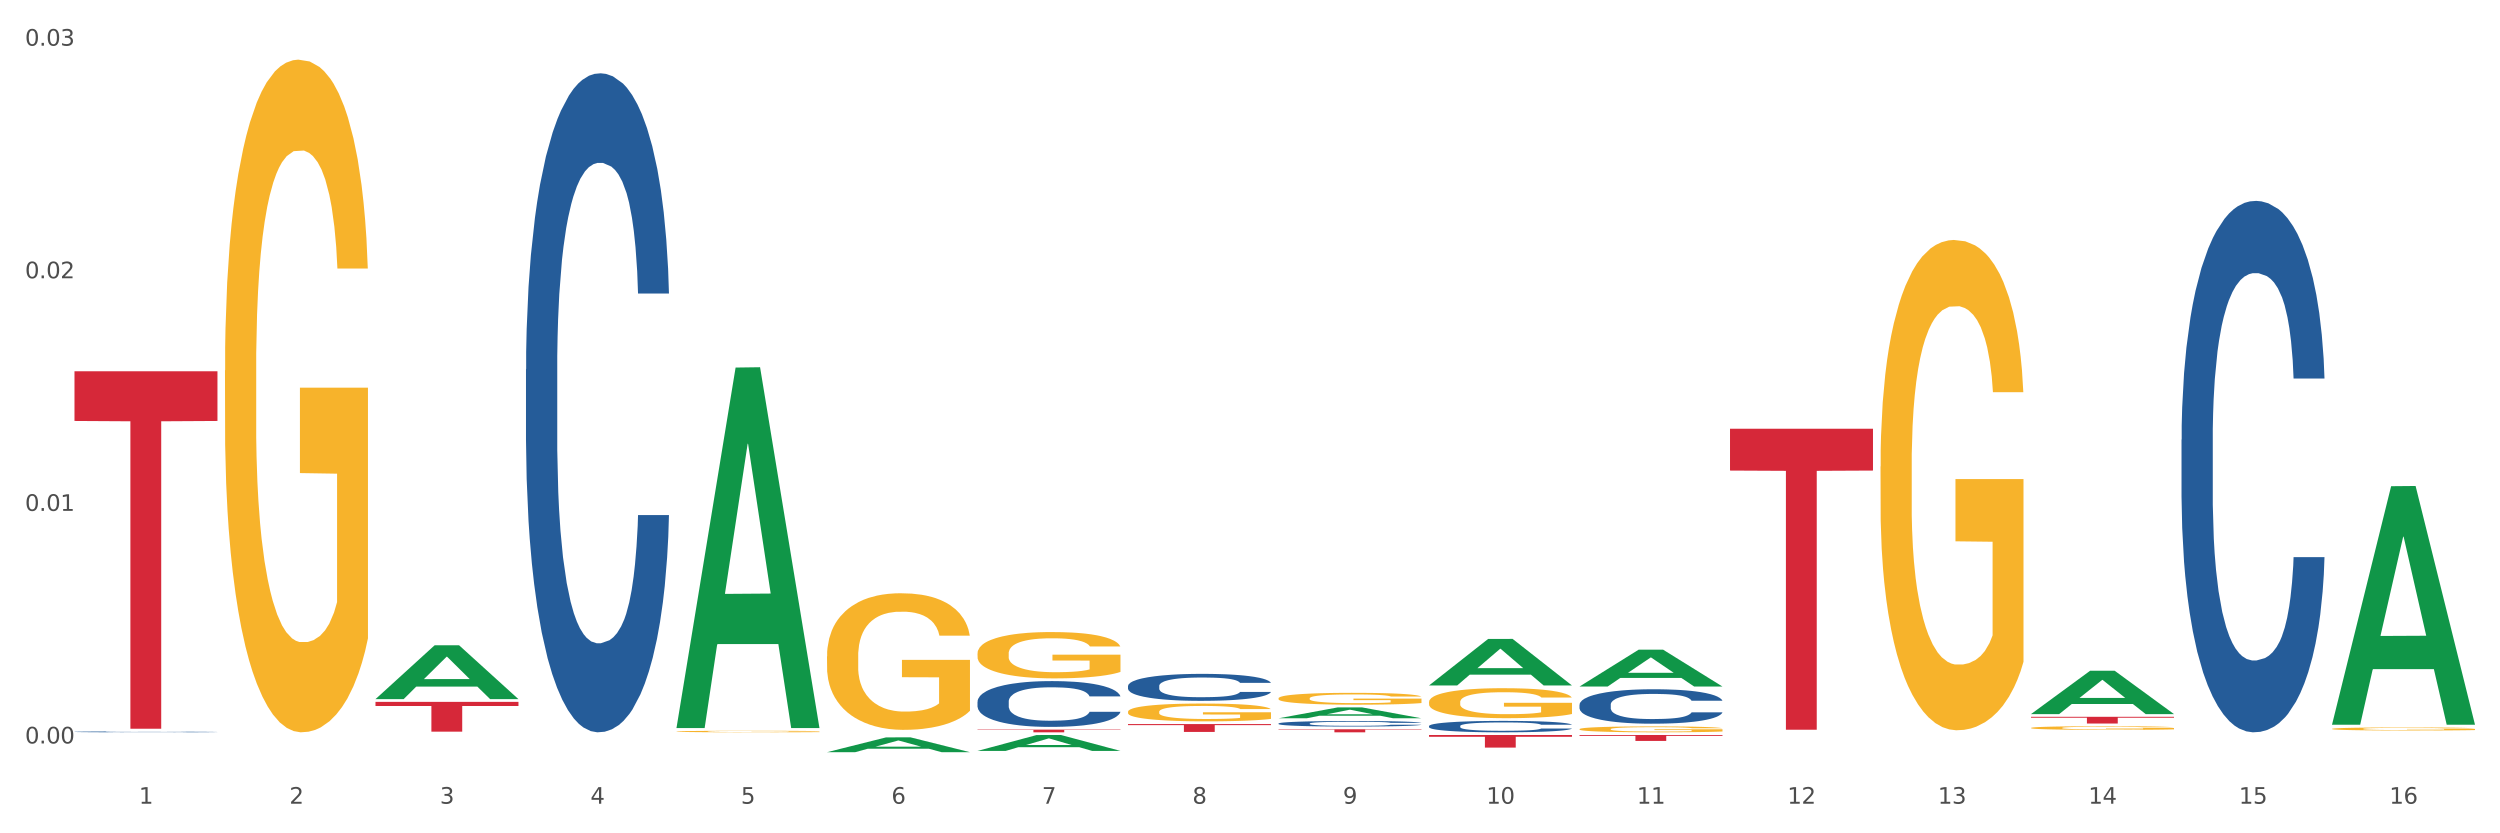 <?xml version="1.0" encoding="utf-8" standalone="no"?>
<!DOCTYPE svg PUBLIC "-//W3C//DTD SVG 1.1//EN"
  "http://www.w3.org/Graphics/SVG/1.1/DTD/svg11.dtd">
<svg xmlns:xlink="http://www.w3.org/1999/xlink" width="1080pt" height="360pt" viewBox="0 0 1080 360" xmlns="http://www.w3.org/2000/svg" version="1.1">
 <rect x="0" y="0" width="1080" height="360" fill="#333333" stroke="none"/>
 <defs>
  <style type="text/css">*{stroke-linejoin: round; stroke-linecap: butt}</style>
 </defs>
 <g id="figure_1">
  <g id="patch_1">
   <path d="M 0 360 
L 1080 360 
L 1080 0 
L 0 0 
z
" style="fill: #ffffff; stroke: #ffffff; stroke-linejoin: miter"/>
  </g>
  <g id="axes_1">
   <g id="matplotlib.axis_1">
    <g id="xtick_1">
     <g id="text_1">
      <!-- 1 -->
      <g style="fill: #4d4d4d" transform="translate(60.004 347.204) scale(0.096 -0.096)">
       <defs>
        <path id="DejaVuSans-31" d="M 794 531 
L 1825 531 
L 1825 4091 
L 703 3866 
L 703 4441 
L 1819 4666 
L 2450 4666 
L 2450 531 
L 3481 531 
L 3481 0 
L 794 0 
L 794 531 
z
" transform="scale(0.016)"/>
       </defs>
       <use xlink:href="#DejaVuSans-31"/>
      </g>
     </g>
    </g>
    <g id="xtick_2">
     <g id="text_2">
      <!-- 2 -->
      <g style="fill: #4d4d4d" transform="translate(125.021 347.204) scale(0.096 -0.096)">
       <defs>
        <path id="DejaVuSans-32" d="M 1228 531 
L 3431 531 
L 3431 0 
L 469 0 
L 469 531 
Q 828 903 1448 1529 
Q 2069 2156 2228 2338 
Q 2531 2678 2651 2914 
Q 2772 3150 2772 3378 
Q 2772 3750 2511 3984 
Q 2250 4219 1831 4219 
Q 1534 4219 1204 4116 
Q 875 4013 500 3803 
L 500 4441 
Q 881 4594 1212 4672 
Q 1544 4750 1819 4750 
Q 2544 4750 2975 4387 
Q 3406 4025 3406 3419 
Q 3406 3131 3298 2873 
Q 3191 2616 2906 2266 
Q 2828 2175 2409 1742 
Q 1991 1309 1228 531 
z
" transform="scale(0.016)"/>
       </defs>
       <use xlink:href="#DejaVuSans-32"/>
      </g>
     </g>
    </g>
    <g id="xtick_3">
     <g id="text_3">
      <!-- 3 -->
      <g style="fill: #4d4d4d" transform="translate(190.039 347.204) scale(0.096 -0.096)">
       <defs>
        <path id="DejaVuSans-33" d="M 2597 2516 
Q 3050 2419 3304 2112 
Q 3559 1806 3559 1356 
Q 3559 666 3084 287 
Q 2609 -91 1734 -91 
Q 1441 -91 1130 -33 
Q 819 25 488 141 
L 488 750 
Q 750 597 1062 519 
Q 1375 441 1716 441 
Q 2309 441 2620 675 
Q 2931 909 2931 1356 
Q 2931 1769 2642 2001 
Q 2353 2234 1838 2234 
L 1294 2234 
L 1294 2753 
L 1863 2753 
Q 2328 2753 2575 2939 
Q 2822 3125 2822 3475 
Q 2822 3834 2567 4026 
Q 2313 4219 1838 4219 
Q 1578 4219 1281 4162 
Q 984 4106 628 3988 
L 628 4550 
Q 988 4650 1302 4700 
Q 1616 4750 1894 4750 
Q 2613 4750 3031 4423 
Q 3450 4097 3450 3541 
Q 3450 3153 3228 2886 
Q 3006 2619 2597 2516 
z
" transform="scale(0.016)"/>
       </defs>
       <use xlink:href="#DejaVuSans-33"/>
      </g>
     </g>
    </g>
    <g id="xtick_4">
     <g id="text_4">
      <!-- 4 -->
      <g style="fill: #4d4d4d" transform="translate(255.056 347.204) scale(0.096 -0.096)">
       <defs>
        <path id="DejaVuSans-34" d="M 2419 4116 
L 825 1625 
L 2419 1625 
L 2419 4116 
z
M 2253 4666 
L 3047 4666 
L 3047 1625 
L 3713 1625 
L 3713 1100 
L 3047 1100 
L 3047 0 
L 2419 0 
L 2419 1100 
L 313 1100 
L 313 1709 
L 2253 4666 
z
" transform="scale(0.016)"/>
       </defs>
       <use xlink:href="#DejaVuSans-34"/>
      </g>
     </g>
    </g>
    <g id="xtick_5">
     <g id="text_5">
      <!-- 5 -->
      <g style="fill: #4d4d4d" transform="translate(320.073 347.204) scale(0.096 -0.096)">
       <defs>
        <path id="DejaVuSans-35" d="M 691 4666 
L 3169 4666 
L 3169 4134 
L 1269 4134 
L 1269 2991 
Q 1406 3038 1543 3061 
Q 1681 3084 1819 3084 
Q 2600 3084 3056 2656 
Q 3513 2228 3513 1497 
Q 3513 744 3044 326 
Q 2575 -91 1722 -91 
Q 1428 -91 1123 -41 
Q 819 9 494 109 
L 494 744 
Q 775 591 1075 516 
Q 1375 441 1709 441 
Q 2250 441 2565 725 
Q 2881 1009 2881 1497 
Q 2881 1984 2565 2268 
Q 2250 2553 1709 2553 
Q 1456 2553 1204 2497 
Q 953 2441 691 2322 
L 691 4666 
z
" transform="scale(0.016)"/>
       </defs>
       <use xlink:href="#DejaVuSans-35"/>
      </g>
     </g>
    </g>
    <g id="xtick_6">
     <g id="text_6">
      <!-- 6 -->
      <g style="fill: #4d4d4d" transform="translate(385.09 347.204) scale(0.096 -0.096)">
       <defs>
        <path id="DejaVuSans-36" d="M 2113 2584 
Q 1688 2584 1439 2293 
Q 1191 2003 1191 1497 
Q 1191 994 1439 701 
Q 1688 409 2113 409 
Q 2538 409 2786 701 
Q 3034 994 3034 1497 
Q 3034 2003 2786 2293 
Q 2538 2584 2113 2584 
z
M 3366 4563 
L 3366 3988 
Q 3128 4100 2886 4159 
Q 2644 4219 2406 4219 
Q 1781 4219 1451 3797 
Q 1122 3375 1075 2522 
Q 1259 2794 1537 2939 
Q 1816 3084 2150 3084 
Q 2853 3084 3261 2657 
Q 3669 2231 3669 1497 
Q 3669 778 3244 343 
Q 2819 -91 2113 -91 
Q 1303 -91 875 529 
Q 447 1150 447 2328 
Q 447 3434 972 4092 
Q 1497 4750 2381 4750 
Q 2619 4750 2861 4703 
Q 3103 4656 3366 4563 
z
" transform="scale(0.016)"/>
       </defs>
       <use xlink:href="#DejaVuSans-36"/>
      </g>
     </g>
    </g>
    <g id="xtick_7">
     <g id="text_7">
      <!-- 7 -->
      <g style="fill: #4d4d4d" transform="translate(450.108 347.204) scale(0.096 -0.096)">
       <defs>
        <path id="DejaVuSans-37" d="M 525 4666 
L 3525 4666 
L 3525 4397 
L 1831 0 
L 1172 0 
L 2766 4134 
L 525 4134 
L 525 4666 
z
" transform="scale(0.016)"/>
       </defs>
       <use xlink:href="#DejaVuSans-37"/>
      </g>
     </g>
    </g>
    <g id="xtick_8">
     <g id="text_8">
      <!-- 8 -->
      <g style="fill: #4d4d4d" transform="translate(515.125 347.204) scale(0.096 -0.096)">
       <defs>
        <path id="DejaVuSans-38" d="M 2034 2216 
Q 1584 2216 1326 1975 
Q 1069 1734 1069 1313 
Q 1069 891 1326 650 
Q 1584 409 2034 409 
Q 2484 409 2743 651 
Q 3003 894 3003 1313 
Q 3003 1734 2745 1975 
Q 2488 2216 2034 2216 
z
M 1403 2484 
Q 997 2584 770 2862 
Q 544 3141 544 3541 
Q 544 4100 942 4425 
Q 1341 4750 2034 4750 
Q 2731 4750 3128 4425 
Q 3525 4100 3525 3541 
Q 3525 3141 3298 2862 
Q 3072 2584 2669 2484 
Q 3125 2378 3379 2068 
Q 3634 1759 3634 1313 
Q 3634 634 3220 271 
Q 2806 -91 2034 -91 
Q 1263 -91 848 271 
Q 434 634 434 1313 
Q 434 1759 690 2068 
Q 947 2378 1403 2484 
z
M 1172 3481 
Q 1172 3119 1398 2916 
Q 1625 2713 2034 2713 
Q 2441 2713 2670 2916 
Q 2900 3119 2900 3481 
Q 2900 3844 2670 4047 
Q 2441 4250 2034 4250 
Q 1625 4250 1398 4047 
Q 1172 3844 1172 3481 
z
" transform="scale(0.016)"/>
       </defs>
       <use xlink:href="#DejaVuSans-38"/>
      </g>
     </g>
    </g>
    <g id="xtick_9">
     <g id="text_9">
      <!-- 9 -->
      <g style="fill: #4d4d4d" transform="translate(580.142 347.204) scale(0.096 -0.096)">
       <defs>
        <path id="DejaVuSans-39" d="M 703 97 
L 703 672 
Q 941 559 1184 500 
Q 1428 441 1663 441 
Q 2288 441 2617 861 
Q 2947 1281 2994 2138 
Q 2813 1869 2534 1725 
Q 2256 1581 1919 1581 
Q 1219 1581 811 2004 
Q 403 2428 403 3163 
Q 403 3881 828 4315 
Q 1253 4750 1959 4750 
Q 2769 4750 3195 4129 
Q 3622 3509 3622 2328 
Q 3622 1225 3098 567 
Q 2575 -91 1691 -91 
Q 1453 -91 1209 -44 
Q 966 3 703 97 
z
M 1959 2075 
Q 2384 2075 2632 2365 
Q 2881 2656 2881 3163 
Q 2881 3666 2632 3958 
Q 2384 4250 1959 4250 
Q 1534 4250 1286 3958 
Q 1038 3666 1038 3163 
Q 1038 2656 1286 2365 
Q 1534 2075 1959 2075 
z
" transform="scale(0.016)"/>
       </defs>
       <use xlink:href="#DejaVuSans-39"/>
      </g>
     </g>
    </g>
    <g id="xtick_10">
     <g id="text_10">
      <!-- 10 -->
      <g style="fill: #4d4d4d" transform="translate(642.105 347.204) scale(0.096 -0.096)">
       <defs>
        <path id="DejaVuSans-30" d="M 2034 4250 
Q 1547 4250 1301 3770 
Q 1056 3291 1056 2328 
Q 1056 1369 1301 889 
Q 1547 409 2034 409 
Q 2525 409 2770 889 
Q 3016 1369 3016 2328 
Q 3016 3291 2770 3770 
Q 2525 4250 2034 4250 
z
M 2034 4750 
Q 2819 4750 3233 4129 
Q 3647 3509 3647 2328 
Q 3647 1150 3233 529 
Q 2819 -91 2034 -91 
Q 1250 -91 836 529 
Q 422 1150 422 2328 
Q 422 3509 836 4129 
Q 1250 4750 2034 4750 
z
" transform="scale(0.016)"/>
       </defs>
       <use xlink:href="#DejaVuSans-31"/>
       <use xlink:href="#DejaVuSans-30" transform="translate(63.623 0)"/>
      </g>
     </g>
    </g>
    <g id="xtick_11">
     <g id="text_11">
      <!-- 11 -->
      <g style="fill: #4d4d4d" transform="translate(707.123 347.204) scale(0.096 -0.096)">
       <use xlink:href="#DejaVuSans-31"/>
       <use xlink:href="#DejaVuSans-31" transform="translate(63.623 0)"/>
      </g>
     </g>
    </g>
    <g id="xtick_12">
     <g id="text_12">
      <!-- 12 -->
      <g style="fill: #4d4d4d" transform="translate(772.14 347.204) scale(0.096 -0.096)">
       <use xlink:href="#DejaVuSans-31"/>
       <use xlink:href="#DejaVuSans-32" transform="translate(63.623 0)"/>
      </g>
     </g>
    </g>
    <g id="xtick_13">
     <g id="text_13">
      <!-- 13 -->
      <g style="fill: #4d4d4d" transform="translate(837.157 347.204) scale(0.096 -0.096)">
       <use xlink:href="#DejaVuSans-31"/>
       <use xlink:href="#DejaVuSans-33" transform="translate(63.623 0)"/>
      </g>
     </g>
    </g>
    <g id="xtick_14">
     <g id="text_14">
      <!-- 14 -->
      <g style="fill: #4d4d4d" transform="translate(902.174 347.204) scale(0.096 -0.096)">
       <use xlink:href="#DejaVuSans-31"/>
       <use xlink:href="#DejaVuSans-34" transform="translate(63.623 0)"/>
      </g>
     </g>
    </g>
    <g id="xtick_15">
     <g id="text_15">
      <!-- 15 -->
      <g style="fill: #4d4d4d" transform="translate(967.192 347.204) scale(0.096 -0.096)">
       <use xlink:href="#DejaVuSans-31"/>
       <use xlink:href="#DejaVuSans-35" transform="translate(63.623 0)"/>
      </g>
     </g>
    </g>
    <g id="xtick_16">
     <g id="text_16">
      <!-- 16 -->
      <g style="fill: #4d4d4d" transform="translate(1032.209 347.204) scale(0.096 -0.096)">
       <use xlink:href="#DejaVuSans-31"/>
       <use xlink:href="#DejaVuSans-36" transform="translate(63.623 0)"/>
      </g>
     </g>
    </g>
    <g id="xtick_17"/>
    <g id="xtick_18"/>
    <g id="xtick_19"/>
    <g id="xtick_20"/>
    <g id="xtick_21"/>
    <g id="xtick_22"/>
    <g id="xtick_23"/>
    <g id="xtick_24"/>
    <g id="xtick_25"/>
    <g id="xtick_26"/>
    <g id="xtick_27"/>
    <g id="xtick_28"/>
    <g id="xtick_29"/>
    <g id="xtick_30"/>
    <g id="xtick_31"/>
   </g>
   <g id="matplotlib.axis_2">
    <g id="ytick_1">
     <g id="text_17">
      <!-- 0.00 -->
      <g style="fill: #4d4d4d" transform="translate(10.8 321.177) scale(0.096 -0.096)">
       <defs>
        <path id="DejaVuSans-2e" d="M 684 794 
L 1344 794 
L 1344 0 
L 684 0 
L 684 794 
z
" transform="scale(0.016)"/>
       </defs>
       <use xlink:href="#DejaVuSans-30"/>
       <use xlink:href="#DejaVuSans-2e" transform="translate(63.623 0)"/>
       <use xlink:href="#DejaVuSans-30" transform="translate(95.41 0)"/>
       <use xlink:href="#DejaVuSans-30" transform="translate(159.033 0)"/>
      </g>
     </g>
    </g>
    <g id="ytick_2">
     <g id="text_18">
      <!-- 0.01 -->
      <g style="fill: #4d4d4d" transform="translate(10.8 220.697) scale(0.096 -0.096)">
       <use xlink:href="#DejaVuSans-30"/>
       <use xlink:href="#DejaVuSans-2e" transform="translate(63.623 0)"/>
       <use xlink:href="#DejaVuSans-30" transform="translate(95.41 0)"/>
       <use xlink:href="#DejaVuSans-31" transform="translate(159.033 0)"/>
      </g>
     </g>
    </g>
    <g id="ytick_3">
     <g id="text_19">
      <!-- 0.02 -->
      <g style="fill: #4d4d4d" transform="translate(10.8 120.217) scale(0.096 -0.096)">
       <use xlink:href="#DejaVuSans-30"/>
       <use xlink:href="#DejaVuSans-2e" transform="translate(63.623 0)"/>
       <use xlink:href="#DejaVuSans-30" transform="translate(95.41 0)"/>
       <use xlink:href="#DejaVuSans-32" transform="translate(159.033 0)"/>
      </g>
     </g>
    </g>
    <g id="ytick_4">
     <g id="text_20">
      <!-- 0.03 -->
      <g style="fill: #4d4d4d" transform="translate(10.8 19.737) scale(0.096 -0.096)">
       <use xlink:href="#DejaVuSans-30"/>
       <use xlink:href="#DejaVuSans-2e" transform="translate(63.623 0)"/>
       <use xlink:href="#DejaVuSans-30" transform="translate(95.41 0)"/>
       <use xlink:href="#DejaVuSans-33" transform="translate(159.033 0)"/>
      </g>
     </g>
    </g>
    <g id="ytick_5"/>
    <g id="ytick_6"/>
    <g id="ytick_7"/>
   </g>
   <g id="PolyCollection_1">
    <path d="M 162.209 301.99 
L 162.273 301.968 
L 187.744 278.77 
L 198.314 278.748 
L 223.976 302.034 
L 211.75 302.034 
L 206.21 296.611 
L 179.912 296.611 
L 179.721 296.699 
L 174.372 302.034 
L 162.209 302.034 
L 162.209 301.99 
L 183.223 293.375 
L 202.899 293.353 
L 193.156 283.711 
L 193.029 283.667 
L 192.902 283.733 
L 183.159 293.353 
L 183.223 293.375 
L 162.209 301.99 
z
" clip-path="url(#p20f54f3f1e)" style="fill: #109648"/>
    <path d="M 682.347 317.53 
L 744.114 317.53 
L 744.114 317.884 
L 719.817 317.886 
L 719.817 320.075 
L 706.498 320.075 
L 706.498 317.886 
L 682.347 317.884 
L 682.347 317.532 
L 682.347 317.53 
z
" clip-path="url(#p20f54f3f1e)" style="fill: #d62839"/>
    <path d="M 617.33 317.53 
L 679.097 317.53 
L 679.097 318.285 
L 654.8 318.29 
L 654.8 322.965 
L 641.481 322.965 
L 641.481 318.29 
L 617.33 318.285 
L 617.33 317.535 
L 617.33 317.53 
z
" clip-path="url(#p20f54f3f1e)" style="fill: #d62839"/>
    <path d="M 552.313 315.042 
L 614.079 315.042 
L 614.079 315.226 
L 589.783 315.227 
L 589.783 316.363 
L 576.463 316.363 
L 576.463 315.227 
L 552.313 315.226 
L 552.313 315.043 
L 552.313 315.042 
z
" clip-path="url(#p20f54f3f1e)" style="fill: #d62839"/>
    <path d="M 487.296 312.795 
L 549.062 312.795 
L 549.062 313.268 
L 524.765 313.271 
L 524.765 316.198 
L 511.446 316.198 
L 511.446 313.271 
L 487.296 313.268 
L 487.296 312.798 
L 487.296 312.795 
z
" clip-path="url(#p20f54f3f1e)" style="fill: #d62839"/>
    <path d="M 422.278 315.188 
L 484.045 315.188 
L 484.045 315.351 
L 459.748 315.352 
L 459.748 316.363 
L 446.429 316.363 
L 446.429 315.352 
L 422.278 315.351 
L 422.278 315.189 
L 422.278 315.188 
z
" clip-path="url(#p20f54f3f1e)" style="fill: #d62839"/>
    <path d="M 162.209 303.201 
L 223.976 303.201 
L 223.976 304.99 
L 199.679 305.002 
L 199.679 316.073 
L 186.36 316.073 
L 186.36 305.002 
L 162.209 304.99 
L 162.209 303.213 
L 162.209 303.201 
z
" clip-path="url(#p20f54f3f1e)" style="fill: #d62839"/>
    <path d="M 32.175 160.396 
L 93.941 160.396 
L 93.941 181.854 
L 69.645 181.999 
L 69.645 314.811 
L 56.325 314.811 
L 56.325 181.999 
L 32.175 181.854 
L 32.175 160.541 
L 32.175 160.396 
z
" clip-path="url(#p20f54f3f1e)" style="fill: #d62839"/>
    <path d="M 292.244 316.003 
L 292.317 316.002 
L 292.317 315.98 
L 292.463 315.961 
L 293.192 315.915 
L 294.286 315.878 
L 295.088 315.857 
L 295.89 315.841 
L 296.838 315.824 
L 298.005 315.807 
L 300.12 315.782 
L 301.432 315.769 
L 303.037 315.756 
L 305.954 315.736 
L 308.068 315.725 
L 310.256 315.716 
L 313.829 315.705 
L 316.163 315.7 
L 318.642 315.697 
L 321.632 315.694 
L 323.893 315.694 
L 328.852 315.695 
L 333.081 315.701 
L 335.123 315.705 
L 337.748 315.713 
L 339.134 315.717 
L 341.395 315.727 
L 343.728 315.74 
L 345.332 315.751 
L 347.739 315.772 
L 349.562 315.793 
L 351.239 315.818 
L 352.114 315.836 
L 352.771 315.853 
L 353.354 315.871 
L 353.937 315.901 
L 340.811 315.901 
L 340.301 315.88 
L 339.499 315.86 
L 338.332 315.84 
L 337.311 315.828 
L 335.561 315.813 
L 333.956 315.803 
L 332.279 315.796 
L 330.237 315.79 
L 328.633 315.787 
L 326.372 315.784 
L 321.924 315.785 
L 318.934 315.79 
L 316.892 315.796 
L 315.58 315.801 
L 314.413 315.807 
L 313.1 315.816 
L 311.569 315.829 
L 310.475 315.84 
L 309.381 315.855 
L 308.506 315.87 
L 307.704 315.887 
L 307.047 315.905 
L 306.537 315.924 
L 306.099 315.947 
L 305.735 315.986 
L 305.735 316.069 
L 305.881 316.088 
L 306.245 316.113 
L 306.683 316.132 
L 307.412 316.155 
L 308.068 316.17 
L 309.308 316.192 
L 310.694 316.211 
L 311.788 316.222 
L 312.881 316.232 
L 314.777 316.245 
L 316.892 316.256 
L 318.715 316.263 
L 321.195 316.269 
L 322.872 316.272 
L 324.33 316.273 
L 327.904 316.273 
L 330.456 316.271 
L 333.3 316.267 
L 335.488 316.261 
L 337.311 316.255 
L 339.353 316.244 
L 340.665 316.233 
L 340.665 316.106 
L 324.622 316.105 
L 324.622 316.02 
L 354.01 316.02 
L 354.01 316.269 
L 352.771 316.282 
L 351.385 316.294 
L 349.927 316.304 
L 347.739 316.317 
L 345.114 316.329 
L 342.78 316.338 
L 340.301 316.345 
L 337.384 316.352 
L 333.592 316.358 
L 331.258 316.36 
L 328.341 316.362 
L 324.914 316.363 
L 321.924 316.362 
L 319.007 316.359 
L 315.944 316.353 
L 312.954 316.345 
L 310.694 316.337 
L 308.433 316.327 
L 306.027 316.315 
L 304.131 316.302 
L 302.672 316.291 
L 301.068 316.277 
L 299.318 316.259 
L 298.005 316.242 
L 296.838 316.225 
L 295.598 316.203 
L 294.723 316.184 
L 293.848 316.161 
L 293.338 316.143 
L 292.754 316.115 
L 292.317 316.077 
L 292.244 316.003 
z
" clip-path="url(#p20f54f3f1e)" style="fill: #f7b32b"/>
    <path d="M 32.175 316.151 
L 32.248 316.15 
L 32.248 316.141 
L 32.467 316.127 
L 33.27 316.103 
L 34.292 316.084 
L 36.045 316.062 
L 36.994 316.053 
L 38.235 316.043 
L 40.79 316.026 
L 43.711 316.012 
L 45.755 316.005 
L 47.288 316 
L 50.72 315.991 
L 52.691 315.987 
L 54.735 315.984 
L 56.487 315.982 
L 59.408 315.979 
L 61.744 315.978 
L 64.445 315.978 
L 66.709 315.978 
L 69.702 315.98 
L 74.083 315.984 
L 75.762 315.986 
L 78.025 315.991 
L 80.362 315.996 
L 82.26 316.002 
L 84.45 316.01 
L 86.713 316.02 
L 88.904 316.034 
L 90.437 316.046 
L 91.678 316.059 
L 92.773 316.075 
L 93.576 316.092 
L 93.941 316.107 
L 80.581 316.107 
L 80.216 316.094 
L 79.485 316.079 
L 78.755 316.07 
L 77.952 316.062 
L 76.711 316.053 
L 75.616 316.048 
L 73.791 316.041 
L 72.111 316.037 
L 70.724 316.034 
L 69.045 316.032 
L 65.468 316.03 
L 62.912 316.03 
L 61.306 316.031 
L 59.335 316.033 
L 57.655 316.035 
L 55.684 316.039 
L 54.151 316.044 
L 52.618 316.05 
L 51.742 316.054 
L 50.427 316.062 
L 49.551 316.068 
L 48.383 316.079 
L 47.726 316.087 
L 46.558 316.107 
L 46.047 316.122 
L 45.828 316.132 
L 45.682 316.143 
L 45.682 316.198 
L 46.12 316.223 
L 46.485 316.233 
L 47.069 316.245 
L 48.164 316.261 
L 49.77 316.276 
L 51.45 316.287 
L 52.837 316.293 
L 54.151 316.298 
L 55.465 316.302 
L 57.071 316.306 
L 58.386 316.308 
L 60.357 316.31 
L 62.693 316.311 
L 64.518 316.311 
L 68.242 316.309 
L 69.921 316.307 
L 71.527 316.305 
L 73.28 316.301 
L 74.667 316.297 
L 75.47 316.294 
L 76.784 316.287 
L 77.806 316.28 
L 78.682 316.272 
L 79.266 316.265 
L 79.923 316.254 
L 80.435 316.242 
L 80.581 316.236 
L 93.941 316.236 
L 93.649 316.249 
L 93.138 316.261 
L 92.116 316.277 
L 91.313 316.287 
L 90.072 316.298 
L 88.758 316.308 
L 86.932 316.319 
L 85.253 316.327 
L 83.501 316.334 
L 81.603 316.341 
L 78.171 316.349 
L 76.93 316.352 
L 74.302 316.356 
L 72.257 316.359 
L 69.264 316.361 
L 66.198 316.362 
L 62.985 316.363 
L 60.138 316.362 
L 56.998 316.36 
L 55.027 316.358 
L 52.837 316.355 
L 50.281 316.35 
L 47.872 316.344 
L 45.609 316.337 
L 43.492 316.329 
L 41.52 316.32 
L 38.965 316.304 
L 37.067 316.29 
L 35.679 316.276 
L 34.73 316.264 
L 33.781 316.25 
L 33.27 316.239 
L 32.467 316.215 
L 32.175 316.192 
L 32.175 316.151 
z
" clip-path="url(#p20f54f3f1e)" style="fill: #255c99"/>
    <path d="M 227.227 159.582 
L 227.3 159.322 
L 227.3 152.042 
L 227.519 142.162 
L 228.322 123.961 
L 229.344 110.181 
L 231.096 94.061 
L 232.045 87.301 
L 233.287 79.761 
L 235.842 67.541 
L 238.762 57.141 
L 240.807 51.421 
L 242.34 47.781 
L 245.771 41.281 
L 247.743 38.421 
L 249.787 36.081 
L 251.539 34.521 
L 254.459 32.701 
L 256.796 31.921 
L 259.497 31.661 
L 261.76 31.921 
L 264.754 32.961 
L 269.134 36.081 
L 270.814 37.901 
L 273.077 41.021 
L 275.413 45.181 
L 277.312 49.341 
L 279.502 55.321 
L 281.765 63.121 
L 283.955 73.001 
L 285.489 82.101 
L 286.73 91.721 
L 287.825 103.421 
L 288.628 116.161 
L 288.993 126.821 
L 275.632 126.821 
L 275.267 117.201 
L 274.537 106.801 
L 273.807 99.781 
L 273.004 94.061 
L 271.763 87.561 
L 270.668 83.401 
L 268.842 78.461 
L 267.163 75.341 
L 265.776 73.521 
L 264.097 71.961 
L 260.519 70.401 
L 257.964 70.401 
L 256.358 70.921 
L 254.386 72.221 
L 252.707 74.041 
L 250.736 77.161 
L 249.203 80.541 
L 247.669 84.961 
L 246.793 88.081 
L 245.479 93.801 
L 244.603 98.481 
L 243.435 106.541 
L 242.778 112.261 
L 241.61 127.081 
L 241.099 138.001 
L 240.88 145.542 
L 240.734 153.862 
L 240.734 194.422 
L 241.172 212.622 
L 241.537 220.422 
L 242.121 229.262 
L 243.216 240.702 
L 244.822 251.882 
L 246.501 259.942 
L 247.889 264.882 
L 249.203 268.522 
L 250.517 271.383 
L 252.123 273.983 
L 253.437 275.543 
L 255.409 277.103 
L 257.745 277.883 
L 259.57 277.883 
L 263.294 276.583 
L 264.973 275.283 
L 266.579 273.463 
L 268.331 270.602 
L 269.718 267.482 
L 270.522 265.142 
L 271.836 260.202 
L 272.858 255.002 
L 273.734 249.022 
L 274.318 243.822 
L 274.975 236.022 
L 275.486 227.182 
L 275.632 222.502 
L 288.993 222.502 
L 288.701 231.862 
L 288.19 240.962 
L 287.168 253.182 
L 286.365 260.202 
L 285.124 268.782 
L 283.809 276.063 
L 281.984 284.123 
L 280.305 290.103 
L 278.553 295.303 
L 276.654 299.983 
L 273.223 306.483 
L 271.982 308.303 
L 269.353 311.423 
L 267.309 313.243 
L 264.316 315.063 
L 261.249 316.103 
L 258.037 316.363 
L 255.19 315.843 
L 252.05 314.283 
L 250.079 312.723 
L 247.889 310.383 
L 245.333 306.743 
L 242.924 302.323 
L 240.661 297.123 
L 238.543 291.143 
L 236.572 284.383 
L 234.017 273.203 
L 232.118 262.282 
L 230.731 252.142 
L 229.782 243.562 
L 228.833 232.642 
L 228.322 225.102 
L 227.519 206.902 
L 227.227 190.002 
L 227.227 159.582 
z
" clip-path="url(#p20f54f3f1e)" style="fill: #255c99"/>
    <path d="M 422.278 303.123 
L 422.351 303.105 
L 422.351 302.599 
L 422.57 301.912 
L 423.374 300.647 
L 424.396 299.689 
L 426.148 298.569 
L 427.097 298.099 
L 428.338 297.575 
L 430.894 296.725 
L 433.814 296.002 
L 435.858 295.605 
L 437.391 295.352 
L 440.823 294.9 
L 442.794 294.701 
L 444.839 294.539 
L 446.591 294.43 
L 449.511 294.304 
L 451.847 294.249 
L 454.549 294.231 
L 456.812 294.249 
L 459.806 294.322 
L 464.186 294.539 
L 465.865 294.665 
L 468.129 294.882 
L 470.465 295.171 
L 472.363 295.46 
L 474.554 295.876 
L 476.817 296.418 
L 479.007 297.105 
L 480.54 297.737 
L 481.782 298.406 
L 482.877 299.219 
L 483.68 300.105 
L 484.045 300.846 
L 470.684 300.846 
L 470.319 300.177 
L 469.589 299.454 
L 468.859 298.966 
L 468.056 298.569 
L 466.814 298.117 
L 465.719 297.828 
L 463.894 297.484 
L 462.215 297.268 
L 460.828 297.141 
L 459.148 297.033 
L 455.571 296.924 
L 453.016 296.924 
L 451.409 296.96 
L 449.438 297.051 
L 447.759 297.177 
L 445.788 297.394 
L 444.254 297.629 
L 442.721 297.936 
L 441.845 298.153 
L 440.531 298.551 
L 439.655 298.876 
L 438.487 299.436 
L 437.83 299.834 
L 436.661 300.864 
L 436.15 301.623 
L 435.931 302.147 
L 435.785 302.725 
L 435.785 305.545 
L 436.223 306.81 
L 436.588 307.352 
L 437.172 307.966 
L 438.268 308.762 
L 439.874 309.539 
L 441.553 310.099 
L 442.94 310.442 
L 444.254 310.695 
L 445.569 310.894 
L 447.175 311.075 
L 448.489 311.183 
L 450.46 311.292 
L 452.797 311.346 
L 454.622 311.346 
L 458.345 311.256 
L 460.025 311.165 
L 461.631 311.039 
L 463.383 310.84 
L 464.77 310.623 
L 465.573 310.46 
L 466.887 310.117 
L 467.91 309.756 
L 468.786 309.34 
L 469.37 308.978 
L 470.027 308.436 
L 470.538 307.822 
L 470.684 307.497 
L 484.045 307.497 
L 483.753 308.147 
L 483.242 308.78 
L 482.22 309.629 
L 481.416 310.117 
L 480.175 310.713 
L 478.861 311.219 
L 477.036 311.78 
L 475.357 312.195 
L 473.604 312.557 
L 471.706 312.882 
L 468.275 313.334 
L 467.034 313.46 
L 464.405 313.677 
L 462.361 313.804 
L 459.367 313.93 
L 456.301 314.003 
L 453.089 314.021 
L 450.241 313.984 
L 447.102 313.876 
L 445.131 313.768 
L 442.94 313.605 
L 440.385 313.352 
L 437.976 313.045 
L 435.712 312.683 
L 433.595 312.268 
L 431.624 311.798 
L 429.068 311.021 
L 427.17 310.262 
L 425.783 309.557 
L 424.834 308.96 
L 423.885 308.201 
L 423.374 307.677 
L 422.57 306.412 
L 422.278 305.237 
L 422.278 303.123 
z
" clip-path="url(#p20f54f3f1e)" style="fill: #255c99"/>
    <path d="M 487.296 296.347 
L 487.369 296.337 
L 487.369 296.039 
L 487.588 295.634 
L 488.391 294.889 
L 489.413 294.325 
L 491.165 293.665 
L 492.114 293.388 
L 493.356 293.079 
L 495.911 292.579 
L 498.831 292.153 
L 500.876 291.919 
L 502.409 291.77 
L 505.84 291.504 
L 507.811 291.387 
L 509.856 291.291 
L 511.608 291.227 
L 514.528 291.153 
L 516.865 291.121 
L 519.566 291.11 
L 521.829 291.121 
L 524.823 291.163 
L 529.203 291.291 
L 530.883 291.365 
L 533.146 291.493 
L 535.482 291.664 
L 537.38 291.834 
L 539.571 292.079 
L 541.834 292.398 
L 544.024 292.803 
L 545.558 293.175 
L 546.799 293.569 
L 547.894 294.048 
L 548.697 294.57 
L 549.062 295.006 
L 535.701 295.006 
L 535.336 294.612 
L 534.606 294.186 
L 533.876 293.899 
L 533.073 293.665 
L 531.832 293.399 
L 530.737 293.228 
L 528.911 293.026 
L 527.232 292.898 
L 525.845 292.824 
L 524.166 292.76 
L 520.588 292.696 
L 518.033 292.696 
L 516.427 292.717 
L 514.455 292.771 
L 512.776 292.845 
L 510.805 292.973 
L 509.272 293.111 
L 507.738 293.292 
L 506.862 293.42 
L 505.548 293.654 
L 504.672 293.846 
L 503.504 294.176 
L 502.847 294.41 
L 501.679 295.017 
L 501.168 295.464 
L 500.949 295.773 
L 500.803 296.113 
L 500.803 297.774 
L 501.241 298.519 
L 501.606 298.838 
L 502.19 299.2 
L 503.285 299.669 
L 504.891 300.126 
L 506.57 300.456 
L 507.957 300.659 
L 509.272 300.808 
L 510.586 300.925 
L 512.192 301.031 
L 513.506 301.095 
L 515.478 301.159 
L 517.814 301.191 
L 519.639 301.191 
L 523.363 301.138 
L 525.042 301.084 
L 526.648 301.01 
L 528.4 300.893 
L 529.787 300.765 
L 530.591 300.669 
L 531.905 300.467 
L 532.927 300.254 
L 533.803 300.009 
L 534.387 299.796 
L 535.044 299.477 
L 535.555 299.115 
L 535.701 298.924 
L 549.062 298.924 
L 548.77 299.307 
L 548.259 299.679 
L 547.237 300.18 
L 546.434 300.467 
L 545.193 300.818 
L 543.878 301.116 
L 542.053 301.446 
L 540.374 301.691 
L 538.622 301.904 
L 536.723 302.096 
L 533.292 302.362 
L 532.051 302.436 
L 529.422 302.564 
L 527.378 302.639 
L 524.385 302.713 
L 521.318 302.756 
L 518.106 302.766 
L 515.258 302.745 
L 512.119 302.681 
L 510.148 302.617 
L 507.957 302.522 
L 505.402 302.373 
L 502.993 302.192 
L 500.73 301.979 
L 498.612 301.734 
L 496.641 301.457 
L 494.086 300.999 
L 492.187 300.552 
L 490.8 300.137 
L 489.851 299.786 
L 488.902 299.339 
L 488.391 299.03 
L 487.588 298.285 
L 487.296 297.593 
L 487.296 296.347 
z
" clip-path="url(#p20f54f3f1e)" style="fill: #255c99"/>
    <path d="M 552.313 312.551 
L 552.386 312.549 
L 552.386 312.487 
L 552.605 312.404 
L 553.408 312.25 
L 554.43 312.134 
L 556.182 311.998 
L 557.132 311.941 
L 558.373 311.877 
L 560.928 311.774 
L 563.848 311.686 
L 565.893 311.638 
L 567.426 311.607 
L 570.857 311.552 
L 572.829 311.528 
L 574.873 311.508 
L 576.625 311.495 
L 579.546 311.48 
L 581.882 311.473 
L 584.583 311.471 
L 586.847 311.473 
L 589.84 311.482 
L 594.221 311.508 
L 595.9 311.524 
L 598.163 311.55 
L 600.499 311.585 
L 602.398 311.62 
L 604.588 311.671 
L 606.851 311.737 
L 609.042 311.82 
L 610.575 311.897 
L 611.816 311.978 
L 612.911 312.077 
L 613.714 312.184 
L 614.079 312.274 
L 600.718 312.274 
L 600.353 312.193 
L 599.623 312.105 
L 598.893 312.046 
L 598.09 311.998 
L 596.849 311.943 
L 595.754 311.908 
L 593.929 311.866 
L 592.249 311.84 
L 590.862 311.824 
L 589.183 311.811 
L 585.605 311.798 
L 583.05 311.798 
L 581.444 311.802 
L 579.473 311.813 
L 577.793 311.829 
L 575.822 311.855 
L 574.289 311.884 
L 572.756 311.921 
L 571.88 311.947 
L 570.565 311.996 
L 569.689 312.035 
L 568.521 312.103 
L 567.864 312.152 
L 566.696 312.277 
L 566.185 312.369 
L 565.966 312.433 
L 565.82 312.503 
L 565.82 312.845 
L 566.258 312.999 
L 566.623 313.065 
L 567.207 313.14 
L 568.302 313.236 
L 569.908 313.331 
L 571.588 313.399 
L 572.975 313.44 
L 574.289 313.471 
L 575.603 313.495 
L 577.209 313.517 
L 578.523 313.53 
L 580.495 313.544 
L 582.831 313.55 
L 584.656 313.55 
L 588.38 313.539 
L 590.059 313.528 
L 591.665 313.513 
L 593.418 313.489 
L 594.805 313.462 
L 595.608 313.443 
L 596.922 313.401 
L 597.944 313.357 
L 598.82 313.306 
L 599.404 313.263 
L 600.061 313.197 
L 600.572 313.122 
L 600.718 313.082 
L 614.079 313.082 
L 613.787 313.162 
L 613.276 313.238 
L 612.254 313.342 
L 611.451 313.401 
L 610.21 313.473 
L 608.896 313.535 
L 607.07 313.603 
L 605.391 313.653 
L 603.639 313.697 
L 601.741 313.737 
L 598.309 313.792 
L 597.068 313.807 
L 594.44 313.833 
L 592.395 313.849 
L 589.402 313.864 
L 586.336 313.873 
L 583.123 313.875 
L 580.276 313.871 
L 577.136 313.858 
L 575.165 313.844 
L 572.975 313.825 
L 570.419 313.794 
L 568.01 313.757 
L 565.747 313.713 
L 563.629 313.662 
L 561.658 313.605 
L 559.103 313.511 
L 557.205 313.418 
L 555.817 313.333 
L 554.868 313.26 
L 553.919 313.168 
L 553.408 313.104 
L 552.605 312.951 
L 552.313 312.808 
L 552.313 312.551 
z
" clip-path="url(#p20f54f3f1e)" style="fill: #255c99"/>
    <path d="M 617.33 313.644 
L 617.403 313.639 
L 617.403 313.513 
L 617.622 313.342 
L 618.425 313.026 
L 619.447 312.787 
L 621.2 312.507 
L 622.149 312.39 
L 623.39 312.259 
L 625.945 312.047 
L 628.866 311.867 
L 630.91 311.768 
L 632.443 311.705 
L 635.875 311.592 
L 637.846 311.542 
L 639.89 311.502 
L 641.642 311.475 
L 644.563 311.443 
L 646.899 311.43 
L 649.601 311.425 
L 651.864 311.43 
L 654.857 311.448 
L 659.238 311.502 
L 660.917 311.533 
L 663.18 311.587 
L 665.517 311.66 
L 667.415 311.732 
L 669.605 311.835 
L 671.869 311.971 
L 674.059 312.142 
L 675.592 312.3 
L 676.833 312.467 
L 677.928 312.67 
L 678.732 312.891 
L 679.097 313.076 
L 665.736 313.076 
L 665.371 312.909 
L 664.641 312.728 
L 663.91 312.607 
L 663.107 312.507 
L 661.866 312.395 
L 660.771 312.322 
L 658.946 312.237 
L 657.267 312.183 
L 655.879 312.151 
L 654.2 312.124 
L 650.623 312.097 
L 648.067 312.097 
L 646.461 312.106 
L 644.49 312.129 
L 642.811 312.16 
L 640.839 312.214 
L 639.306 312.273 
L 637.773 312.349 
L 636.897 312.404 
L 635.583 312.503 
L 634.707 312.584 
L 633.538 312.724 
L 632.881 312.823 
L 631.713 313.08 
L 631.202 313.269 
L 630.983 313.4 
L 630.837 313.544 
L 630.837 314.248 
L 631.275 314.564 
L 631.64 314.699 
L 632.224 314.852 
L 633.319 315.051 
L 634.926 315.245 
L 636.605 315.384 
L 637.992 315.47 
L 639.306 315.533 
L 640.62 315.583 
L 642.227 315.628 
L 643.541 315.655 
L 645.512 315.682 
L 647.848 315.695 
L 649.674 315.695 
L 653.397 315.673 
L 655.076 315.65 
L 656.683 315.619 
L 658.435 315.569 
L 659.822 315.515 
L 660.625 315.474 
L 661.939 315.389 
L 662.961 315.299 
L 663.837 315.195 
L 664.422 315.105 
L 665.079 314.969 
L 665.59 314.816 
L 665.736 314.735 
L 679.097 314.735 
L 678.805 314.897 
L 678.293 315.055 
L 677.271 315.267 
L 676.468 315.389 
L 675.227 315.538 
L 673.913 315.664 
L 672.088 315.804 
L 670.408 315.907 
L 668.656 315.998 
L 666.758 316.079 
L 663.326 316.191 
L 662.085 316.223 
L 659.457 316.277 
L 657.413 316.309 
L 654.419 316.34 
L 651.353 316.358 
L 648.14 316.363 
L 645.293 316.354 
L 642.154 316.327 
L 640.182 316.3 
L 637.992 316.259 
L 635.437 316.196 
L 633.027 316.119 
L 630.764 316.029 
L 628.647 315.925 
L 626.675 315.808 
L 624.12 315.614 
L 622.222 315.425 
L 620.835 315.249 
L 619.886 315.1 
L 618.936 314.911 
L 618.425 314.78 
L 617.622 314.464 
L 617.33 314.171 
L 617.33 313.644 
z
" clip-path="url(#p20f54f3f1e)" style="fill: #255c99"/>
    <path d="M 682.347 304.443 
L 682.42 304.429 
L 682.42 304.048 
L 682.639 303.532 
L 683.443 302.58 
L 684.465 301.86 
L 686.217 301.017 
L 687.166 300.664 
L 688.407 300.27 
L 690.963 299.631 
L 693.883 299.087 
L 695.927 298.788 
L 697.46 298.598 
L 700.892 298.258 
L 702.863 298.108 
L 704.907 297.986 
L 706.66 297.904 
L 709.58 297.809 
L 711.916 297.768 
L 714.618 297.755 
L 716.881 297.768 
L 719.875 297.823 
L 724.255 297.986 
L 725.934 298.081 
L 728.198 298.244 
L 730.534 298.462 
L 732.432 298.679 
L 734.623 298.992 
L 736.886 299.4 
L 739.076 299.916 
L 740.609 300.392 
L 741.85 300.895 
L 742.946 301.506 
L 743.749 302.173 
L 744.114 302.73 
L 730.753 302.73 
L 730.388 302.227 
L 729.658 301.683 
L 728.928 301.316 
L 728.125 301.017 
L 726.883 300.677 
L 725.788 300.46 
L 723.963 300.202 
L 722.284 300.038 
L 720.897 299.943 
L 719.217 299.862 
L 715.64 299.78 
L 713.085 299.78 
L 711.478 299.807 
L 709.507 299.875 
L 707.828 299.97 
L 705.857 300.134 
L 704.323 300.31 
L 702.79 300.541 
L 701.914 300.704 
L 700.6 301.004 
L 699.724 301.248 
L 698.556 301.67 
L 697.899 301.969 
L 696.73 302.743 
L 696.219 303.314 
L 696 303.708 
L 695.854 304.143 
L 695.854 306.264 
L 696.292 307.215 
L 696.657 307.623 
L 697.241 308.085 
L 698.337 308.683 
L 699.943 309.268 
L 701.622 309.689 
L 703.009 309.948 
L 704.323 310.138 
L 705.638 310.287 
L 707.244 310.423 
L 708.558 310.505 
L 710.529 310.586 
L 712.866 310.627 
L 714.691 310.627 
L 718.414 310.559 
L 720.094 310.491 
L 721.7 310.396 
L 723.452 310.247 
L 724.839 310.084 
L 725.642 309.961 
L 726.956 309.703 
L 727.979 309.431 
L 728.855 309.118 
L 729.439 308.847 
L 730.096 308.439 
L 730.607 307.977 
L 730.753 307.732 
L 744.114 307.732 
L 743.822 308.221 
L 743.311 308.697 
L 742.289 309.336 
L 741.485 309.703 
L 740.244 310.151 
L 738.93 310.532 
L 737.105 310.953 
L 735.426 311.266 
L 733.673 311.538 
L 731.775 311.783 
L 728.344 312.122 
L 727.102 312.218 
L 724.474 312.381 
L 722.43 312.476 
L 719.436 312.571 
L 716.37 312.625 
L 713.158 312.639 
L 710.31 312.612 
L 707.171 312.53 
L 705.2 312.449 
L 703.009 312.326 
L 700.454 312.136 
L 698.045 311.905 
L 695.781 311.633 
L 693.664 311.32 
L 691.693 310.967 
L 689.137 310.383 
L 687.239 309.812 
L 685.852 309.282 
L 684.903 308.833 
L 683.954 308.262 
L 683.443 307.868 
L 682.639 306.916 
L 682.347 306.033 
L 682.347 304.443 
z
" clip-path="url(#p20f54f3f1e)" style="fill: #255c99"/>
    <path d="M 942.416 189.937 
L 942.489 189.727 
L 942.489 183.856 
L 942.708 175.889 
L 943.512 161.213 
L 944.534 150.101 
L 946.286 137.102 
L 947.235 131.65 
L 948.476 125.57 
L 951.032 115.716 
L 953.952 107.33 
L 955.996 102.717 
L 957.529 99.782 
L 960.961 94.54 
L 962.932 92.234 
L 964.976 90.347 
L 966.729 89.089 
L 969.649 87.621 
L 971.985 86.992 
L 974.687 86.783 
L 976.95 86.992 
L 979.943 87.831 
L 984.324 90.347 
L 986.003 91.815 
L 988.267 94.331 
L 990.603 97.685 
L 992.501 101.04 
L 994.691 105.862 
L 996.955 112.152 
L 999.145 120.119 
L 1000.678 127.457 
L 1001.919 135.215 
L 1003.015 144.649 
L 1003.818 154.923 
L 1004.183 163.519 
L 990.822 163.519 
L 990.457 155.762 
L 989.727 147.375 
L 988.997 141.714 
L 988.194 137.102 
L 986.952 131.86 
L 985.857 128.505 
L 984.032 124.522 
L 982.353 122.006 
L 980.966 120.538 
L 979.286 119.28 
L 975.709 118.022 
L 973.154 118.022 
L 971.547 118.442 
L 969.576 119.49 
L 967.897 120.958 
L 965.926 123.474 
L 964.392 126.199 
L 962.859 129.763 
L 961.983 132.279 
L 960.669 136.892 
L 959.793 140.666 
L 958.625 147.165 
L 957.967 151.778 
L 956.799 163.729 
L 956.288 172.535 
L 956.069 178.615 
L 955.923 185.324 
L 955.923 218.031 
L 956.361 232.708 
L 956.726 238.997 
L 957.31 246.126 
L 958.406 255.351 
L 960.012 264.367 
L 961.691 270.866 
L 963.078 274.85 
L 964.392 277.785 
L 965.707 280.091 
L 967.313 282.188 
L 968.627 283.446 
L 970.598 284.704 
L 972.935 285.333 
L 974.76 285.333 
L 978.483 284.285 
L 980.163 283.236 
L 981.769 281.769 
L 983.521 279.462 
L 984.908 276.946 
L 985.711 275.059 
L 987.025 271.076 
L 988.048 266.883 
L 988.924 262.06 
L 989.508 257.867 
L 990.165 251.577 
L 990.676 244.449 
L 990.822 240.675 
L 1004.183 240.675 
L 1003.891 248.223 
L 1003.38 255.561 
L 1002.358 265.415 
L 1001.554 271.076 
L 1000.313 277.995 
L 998.999 283.865 
L 997.174 290.365 
L 995.495 295.187 
L 993.742 299.38 
L 991.844 303.154 
L 988.413 308.396 
L 987.171 309.863 
L 984.543 312.379 
L 982.499 313.847 
L 979.505 315.315 
L 976.439 316.153 
L 973.227 316.363 
L 970.379 315.944 
L 967.24 314.686 
L 965.268 313.428 
L 963.078 311.541 
L 960.523 308.605 
L 958.114 305.041 
L 955.85 300.848 
L 953.733 296.026 
L 951.762 290.574 
L 949.206 281.559 
L 947.308 272.753 
L 945.921 264.576 
L 944.972 257.657 
L 944.023 248.852 
L 943.512 242.771 
L 942.708 228.095 
L 942.416 214.467 
L 942.416 189.937 
z
" clip-path="url(#p20f54f3f1e)" style="fill: #255c99"/>
    <path d="M 1007.434 314.867 
L 1007.507 314.866 
L 1007.507 314.822 
L 1007.652 314.785 
L 1008.382 314.694 
L 1009.475 314.619 
L 1010.278 314.579 
L 1011.08 314.546 
L 1012.028 314.513 
L 1013.195 314.479 
L 1015.309 314.43 
L 1016.622 314.404 
L 1018.226 314.378 
L 1021.143 314.339 
L 1023.258 314.317 
L 1025.446 314.299 
L 1029.019 314.277 
L 1031.353 314.267 
L 1033.832 314.26 
L 1036.822 314.255 
L 1039.083 314.254 
L 1044.041 314.258 
L 1048.271 314.269 
L 1050.313 314.277 
L 1052.938 314.292 
L 1054.324 314.301 
L 1056.584 314.321 
L 1058.918 314.346 
L 1060.522 314.368 
L 1062.929 314.409 
L 1064.752 314.45 
L 1066.429 314.501 
L 1067.304 314.536 
L 1067.96 314.569 
L 1068.544 314.607 
L 1069.127 314.666 
L 1056.001 314.666 
L 1055.49 314.624 
L 1054.688 314.584 
L 1053.521 314.545 
L 1052.5 314.521 
L 1050.75 314.49 
L 1049.146 314.471 
L 1047.469 314.456 
L 1045.427 314.444 
L 1043.823 314.438 
L 1041.562 314.433 
L 1037.114 314.435 
L 1034.124 314.444 
L 1032.082 314.456 
L 1030.769 314.467 
L 1029.602 314.479 
L 1028.29 314.496 
L 1026.758 314.522 
L 1025.665 314.545 
L 1024.571 314.574 
L 1023.696 314.603 
L 1022.893 314.637 
L 1022.237 314.673 
L 1021.727 314.711 
L 1021.289 314.757 
L 1020.925 314.833 
L 1020.925 314.999 
L 1021.07 315.037 
L 1021.435 315.086 
L 1021.873 315.124 
L 1022.602 315.169 
L 1023.258 315.199 
L 1024.498 315.242 
L 1025.883 315.279 
L 1026.977 315.302 
L 1028.071 315.321 
L 1029.967 315.348 
L 1032.082 315.37 
L 1033.905 315.383 
L 1036.384 315.395 
L 1038.062 315.4 
L 1039.52 315.402 
L 1043.093 315.402 
L 1045.646 315.399 
L 1048.49 315.39 
L 1050.677 315.379 
L 1052.5 315.366 
L 1054.542 315.344 
L 1055.855 315.324 
L 1055.855 315.07 
L 1039.812 315.069 
L 1039.812 314.901 
L 1069.2 314.901 
L 1069.2 315.395 
L 1067.96 315.42 
L 1066.575 315.443 
L 1065.116 315.464 
L 1062.929 315.489 
L 1060.303 315.514 
L 1057.97 315.531 
L 1055.49 315.545 
L 1052.573 315.559 
L 1048.781 315.571 
L 1046.448 315.575 
L 1043.531 315.579 
L 1040.103 315.58 
L 1037.114 315.578 
L 1034.197 315.572 
L 1031.134 315.561 
L 1028.144 315.545 
L 1025.883 315.529 
L 1023.623 315.51 
L 1021.216 315.485 
L 1019.32 315.46 
L 1017.862 315.439 
L 1016.257 315.411 
L 1014.507 315.374 
L 1013.195 315.342 
L 1012.028 315.308 
L 1010.788 315.264 
L 1009.913 315.227 
L 1009.038 315.179 
L 1008.527 315.144 
L 1007.944 315.09 
L 1007.507 315.014 
L 1007.434 314.867 
z
" clip-path="url(#p20f54f3f1e)" style="fill: #f7b32b"/>
    <path d="M 877.399 314.459 
L 877.472 314.458 
L 877.472 314.406 
L 877.618 314.361 
L 878.347 314.253 
L 879.441 314.163 
L 880.243 314.116 
L 881.045 314.077 
L 881.993 314.038 
L 883.16 313.997 
L 885.275 313.938 
L 886.588 313.908 
L 888.192 313.876 
L 891.109 313.83 
L 893.224 313.804 
L 895.411 313.782 
L 898.985 313.756 
L 901.318 313.745 
L 903.798 313.736 
L 906.787 313.73 
L 909.048 313.729 
L 914.007 313.733 
L 918.236 313.746 
L 920.278 313.756 
L 922.904 313.773 
L 924.289 313.785 
L 926.55 313.808 
L 928.883 313.838 
L 930.488 313.864 
L 932.894 313.913 
L 934.717 313.963 
L 936.394 314.023 
L 937.27 314.065 
L 937.926 314.104 
L 938.509 314.149 
L 939.093 314.219 
L 925.966 314.219 
L 925.456 314.169 
L 924.654 314.121 
L 923.487 314.075 
L 922.466 314.046 
L 920.716 314.01 
L 919.111 313.987 
L 917.434 313.97 
L 915.392 313.955 
L 913.788 313.948 
L 911.527 313.942 
L 907.079 313.944 
L 904.089 313.955 
L 902.047 313.97 
L 900.735 313.983 
L 899.568 313.997 
L 898.255 314.017 
L 896.724 314.048 
L 895.63 314.075 
L 894.536 314.11 
L 893.661 314.144 
L 892.859 314.185 
L 892.203 314.228 
L 891.692 314.273 
L 891.255 314.328 
L 890.89 314.419 
L 890.89 314.616 
L 891.036 314.661 
L 891.4 314.72 
L 891.838 314.765 
L 892.567 314.819 
L 893.224 314.855 
L 894.463 314.907 
L 895.849 314.95 
L 896.943 314.977 
L 898.037 315 
L 899.933 315.032 
L 902.047 315.058 
L 903.87 315.074 
L 906.35 315.088 
L 908.027 315.094 
L 909.486 315.097 
L 913.059 315.097 
L 915.611 315.093 
L 918.455 315.083 
L 920.643 315.07 
L 922.466 315.054 
L 924.508 315.028 
L 925.82 315.003 
L 925.82 314.702 
L 909.777 314.7 
L 909.777 314.5 
L 939.166 314.5 
L 939.166 315.088 
L 937.926 315.119 
L 936.54 315.146 
L 935.082 315.171 
L 932.894 315.201 
L 930.269 315.23 
L 927.935 315.25 
L 925.456 315.267 
L 922.539 315.283 
L 918.747 315.298 
L 916.413 315.304 
L 913.496 315.308 
L 910.069 315.309 
L 907.079 315.306 
L 904.162 315.299 
L 901.099 315.286 
L 898.109 315.267 
L 895.849 315.249 
L 893.588 315.226 
L 891.182 315.195 
L 889.286 315.166 
L 887.827 315.14 
L 886.223 315.107 
L 884.473 315.064 
L 883.16 315.025 
L 881.993 314.985 
L 880.754 314.933 
L 879.879 314.888 
L 879.003 314.832 
L 878.493 314.79 
L 877.91 314.725 
L 877.472 314.634 
L 877.399 314.459 
z
" clip-path="url(#p20f54f3f1e)" style="fill: #f7b32b"/>
    <path d="M 812.382 201.541 
L 812.455 201.348 
L 812.455 194.384 
L 812.601 188.387 
L 813.33 173.879 
L 814.424 161.885 
L 815.226 155.501 
L 816.028 150.278 
L 816.976 145.055 
L 818.143 139.639 
L 820.258 131.708 
L 821.57 127.645 
L 823.175 123.39 
L 826.092 117.199 
L 828.206 113.717 
L 830.394 110.816 
L 833.967 107.334 
L 836.301 105.786 
L 838.78 104.626 
L 841.77 103.852 
L 844.031 103.658 
L 848.99 104.239 
L 853.219 105.98 
L 855.261 107.334 
L 857.886 109.655 
L 859.272 111.203 
L 861.532 114.298 
L 863.866 118.36 
L 865.47 121.842 
L 867.877 128.419 
L 869.7 134.996 
L 871.377 143.121 
L 872.252 148.731 
L 872.909 153.954 
L 873.492 159.951 
L 874.075 169.43 
L 860.949 169.43 
L 860.439 162.659 
L 859.636 156.275 
L 858.47 150.085 
L 857.449 146.216 
L 855.699 141.38 
L 854.094 138.285 
L 852.417 135.964 
L 850.375 134.029 
L 848.771 133.062 
L 846.51 132.288 
L 842.062 132.482 
L 839.072 134.029 
L 837.03 135.964 
L 835.717 137.705 
L 834.551 139.639 
L 833.238 142.347 
L 831.707 146.41 
L 830.613 150.085 
L 829.519 154.728 
L 828.644 159.37 
L 827.842 164.787 
L 827.185 170.59 
L 826.675 176.587 
L 826.237 183.938 
L 825.873 196.125 
L 825.873 222.627 
L 826.019 228.624 
L 826.383 236.555 
L 826.821 242.552 
L 827.55 249.709 
L 828.206 254.545 
L 829.446 261.509 
L 830.832 267.313 
L 831.925 270.988 
L 833.019 274.083 
L 834.915 278.339 
L 837.03 281.821 
L 838.853 283.949 
L 841.333 285.883 
L 843.01 286.657 
L 844.468 287.044 
L 848.042 287.044 
L 850.594 286.464 
L 853.438 285.109 
L 855.626 283.368 
L 857.449 281.241 
L 859.491 277.759 
L 860.803 274.47 
L 860.803 234.04 
L 844.76 233.847 
L 844.76 206.958 
L 874.148 206.958 
L 874.148 285.883 
L 872.909 289.946 
L 871.523 293.621 
L 870.065 296.91 
L 867.877 300.972 
L 865.252 304.841 
L 862.918 307.549 
L 860.439 309.87 
L 857.522 311.998 
L 853.73 313.933 
L 851.396 314.706 
L 848.479 315.287 
L 845.052 315.48 
L 842.062 315.093 
L 839.145 314.126 
L 836.082 312.385 
L 833.092 309.87 
L 830.832 307.356 
L 828.571 304.26 
L 826.164 300.198 
L 824.268 296.329 
L 822.81 292.847 
L 821.206 288.398 
L 819.455 282.595 
L 818.143 277.372 
L 816.976 271.955 
L 815.736 264.991 
L 814.861 258.994 
L 813.986 251.45 
L 813.476 245.84 
L 812.892 237.135 
L 812.455 224.948 
L 812.382 201.541 
z
" clip-path="url(#p20f54f3f1e)" style="fill: #f7b32b"/>
    <path d="M 682.347 314.988 
L 682.42 314.985 
L 682.42 314.901 
L 682.566 314.829 
L 683.295 314.654 
L 684.389 314.509 
L 685.191 314.432 
L 685.994 314.369 
L 686.942 314.306 
L 688.108 314.24 
L 690.223 314.145 
L 691.536 314.096 
L 693.14 314.044 
L 696.057 313.969 
L 698.172 313.927 
L 700.36 313.892 
L 703.933 313.85 
L 706.266 313.832 
L 708.746 313.818 
L 711.736 313.808 
L 713.996 313.806 
L 718.955 313.813 
L 723.185 313.834 
L 725.227 313.85 
L 727.852 313.878 
L 729.237 313.897 
L 731.498 313.934 
L 733.832 313.984 
L 735.436 314.026 
L 737.842 314.105 
L 739.665 314.184 
L 741.343 314.282 
L 742.218 314.35 
L 742.874 314.413 
L 743.457 314.486 
L 744.041 314.6 
L 730.915 314.6 
L 730.404 314.518 
L 729.602 314.441 
L 728.435 314.366 
L 727.414 314.32 
L 725.664 314.261 
L 724.06 314.224 
L 722.383 314.196 
L 720.341 314.173 
L 718.736 314.161 
L 716.476 314.152 
L 712.027 314.154 
L 709.037 314.173 
L 706.996 314.196 
L 705.683 314.217 
L 704.516 314.24 
L 703.204 314.273 
L 701.672 314.322 
L 700.578 314.366 
L 699.484 314.422 
L 698.609 314.479 
L 697.807 314.544 
L 697.151 314.614 
L 696.64 314.686 
L 696.203 314.775 
L 695.838 314.922 
L 695.838 315.242 
L 695.984 315.314 
L 696.349 315.41 
L 696.786 315.483 
L 697.516 315.569 
L 698.172 315.627 
L 699.412 315.711 
L 700.797 315.781 
L 701.891 315.826 
L 702.985 315.863 
L 704.881 315.915 
L 706.996 315.957 
L 708.819 315.982 
L 711.298 316.006 
L 712.975 316.015 
L 714.434 316.02 
L 718.007 316.02 
L 720.559 316.013 
L 723.403 315.996 
L 725.591 315.975 
L 727.414 315.95 
L 729.456 315.908 
L 730.769 315.868 
L 730.769 315.38 
L 714.726 315.377 
L 714.726 315.053 
L 744.114 315.053 
L 744.114 316.006 
L 742.874 316.055 
L 741.489 316.099 
L 740.03 316.139 
L 737.842 316.188 
L 735.217 316.234 
L 732.884 316.267 
L 730.404 316.295 
L 727.487 316.321 
L 723.695 316.344 
L 721.362 316.353 
L 718.445 316.361 
L 715.017 316.363 
L 712.027 316.358 
L 709.11 316.346 
L 706.048 316.325 
L 703.058 316.295 
L 700.797 316.265 
L 698.536 316.227 
L 696.13 316.178 
L 694.234 316.132 
L 692.776 316.09 
L 691.171 316.036 
L 689.421 315.966 
L 688.108 315.903 
L 686.942 315.837 
L 685.702 315.753 
L 684.827 315.681 
L 683.952 315.59 
L 683.441 315.522 
L 682.858 315.417 
L 682.42 315.27 
L 682.347 314.988 
z
" clip-path="url(#p20f54f3f1e)" style="fill: #f7b32b"/>
    <path d="M 617.33 303.289 
L 617.403 303.277 
L 617.403 302.851 
L 617.549 302.485 
L 618.278 301.597 
L 619.372 300.864 
L 620.174 300.473 
L 620.976 300.154 
L 621.924 299.834 
L 623.091 299.503 
L 625.206 299.018 
L 626.519 298.769 
L 628.123 298.509 
L 631.04 298.13 
L 633.155 297.917 
L 635.342 297.74 
L 638.916 297.527 
L 641.249 297.432 
L 643.729 297.361 
L 646.718 297.314 
L 648.979 297.302 
L 653.938 297.338 
L 658.167 297.444 
L 660.209 297.527 
L 662.835 297.669 
L 664.22 297.764 
L 666.481 297.953 
L 668.814 298.201 
L 670.419 298.414 
L 672.825 298.817 
L 674.648 299.219 
L 676.325 299.716 
L 677.201 300.059 
L 677.857 300.378 
L 678.44 300.745 
L 679.024 301.325 
L 665.897 301.325 
L 665.387 300.911 
L 664.585 300.52 
L 663.418 300.142 
L 662.397 299.905 
L 660.647 299.609 
L 659.043 299.42 
L 657.365 299.278 
L 655.323 299.16 
L 653.719 299.101 
L 651.458 299.053 
L 647.01 299.065 
L 644.02 299.16 
L 641.978 299.278 
L 640.666 299.385 
L 639.499 299.503 
L 638.186 299.669 
L 636.655 299.917 
L 635.561 300.142 
L 634.467 300.426 
L 633.592 300.71 
L 632.79 301.041 
L 632.134 301.396 
L 631.623 301.763 
L 631.186 302.212 
L 630.821 302.958 
L 630.821 304.579 
L 630.967 304.946 
L 631.332 305.431 
L 631.769 305.797 
L 632.498 306.235 
L 633.155 306.531 
L 634.394 306.957 
L 635.78 307.312 
L 636.874 307.537 
L 637.968 307.726 
L 639.864 307.986 
L 641.978 308.199 
L 643.801 308.329 
L 646.281 308.448 
L 647.958 308.495 
L 649.417 308.519 
L 652.99 308.519 
L 655.542 308.483 
L 658.386 308.4 
L 660.574 308.294 
L 662.397 308.164 
L 664.439 307.951 
L 665.752 307.75 
L 665.752 305.277 
L 649.708 305.265 
L 649.708 303.62 
L 679.097 303.62 
L 679.097 308.448 
L 677.857 308.696 
L 676.471 308.921 
L 675.013 309.122 
L 672.825 309.371 
L 670.2 309.607 
L 667.866 309.773 
L 665.387 309.915 
L 662.47 310.045 
L 658.678 310.163 
L 656.344 310.211 
L 653.427 310.246 
L 650 310.258 
L 647.01 310.234 
L 644.093 310.175 
L 641.03 310.069 
L 638.041 309.915 
L 635.78 309.761 
L 633.519 309.572 
L 631.113 309.323 
L 629.217 309.087 
L 627.758 308.874 
L 626.154 308.602 
L 624.404 308.247 
L 623.091 307.927 
L 621.924 307.596 
L 620.685 307.17 
L 619.81 306.803 
L 618.934 306.342 
L 618.424 305.999 
L 617.841 305.466 
L 617.403 304.721 
L 617.33 303.289 
z
" clip-path="url(#p20f54f3f1e)" style="fill: #f7b32b"/>
    <path d="M 552.313 301.675 
L 552.386 301.671 
L 552.386 301.502 
L 552.532 301.357 
L 553.261 301.005 
L 554.355 300.715 
L 555.157 300.56 
L 555.959 300.434 
L 556.907 300.307 
L 558.074 300.176 
L 560.189 299.984 
L 561.501 299.885 
L 563.106 299.782 
L 566.023 299.632 
L 568.137 299.548 
L 570.325 299.478 
L 573.898 299.393 
L 576.232 299.356 
L 578.711 299.328 
L 581.701 299.309 
L 583.962 299.304 
L 588.921 299.319 
L 593.15 299.361 
L 595.192 299.393 
L 597.817 299.45 
L 599.203 299.487 
L 601.464 299.562 
L 603.797 299.661 
L 605.401 299.745 
L 607.808 299.904 
L 609.631 300.063 
L 611.308 300.26 
L 612.183 300.396 
L 612.84 300.523 
L 613.423 300.668 
L 614.006 300.897 
L 600.88 300.897 
L 600.37 300.733 
L 599.567 300.579 
L 598.401 300.429 
L 597.38 300.335 
L 595.63 300.218 
L 594.025 300.143 
L 592.348 300.087 
L 590.306 300.04 
L 588.702 300.017 
L 586.441 299.998 
L 581.993 300.003 
L 579.003 300.04 
L 576.961 300.087 
L 575.649 300.129 
L 574.482 300.176 
L 573.169 300.242 
L 571.638 300.34 
L 570.544 300.429 
L 569.45 300.541 
L 568.575 300.654 
L 567.773 300.785 
L 567.116 300.926 
L 566.606 301.071 
L 566.168 301.249 
L 565.804 301.544 
L 565.804 302.186 
L 565.95 302.331 
L 566.314 302.523 
L 566.752 302.668 
L 567.481 302.842 
L 568.137 302.959 
L 569.377 303.128 
L 570.763 303.268 
L 571.856 303.357 
L 572.95 303.432 
L 574.846 303.535 
L 576.961 303.62 
L 578.784 303.671 
L 581.264 303.718 
L 582.941 303.737 
L 584.399 303.746 
L 587.973 303.746 
L 590.525 303.732 
L 593.369 303.699 
L 595.557 303.657 
L 597.38 303.606 
L 599.422 303.521 
L 600.734 303.442 
L 600.734 302.462 
L 584.691 302.458 
L 584.691 301.806 
L 614.079 301.806 
L 614.079 303.718 
L 612.84 303.816 
L 611.454 303.905 
L 609.996 303.985 
L 607.808 304.083 
L 605.183 304.177 
L 602.849 304.243 
L 600.37 304.299 
L 597.453 304.35 
L 593.661 304.397 
L 591.327 304.416 
L 588.41 304.43 
L 584.983 304.435 
L 581.993 304.425 
L 579.076 304.402 
L 576.013 304.36 
L 573.023 304.299 
L 570.763 304.238 
L 568.502 304.163 
L 566.096 304.065 
L 564.199 303.971 
L 562.741 303.887 
L 561.137 303.779 
L 559.387 303.638 
L 558.074 303.512 
L 556.907 303.381 
L 555.667 303.212 
L 554.792 303.067 
L 553.917 302.884 
L 553.407 302.748 
L 552.823 302.537 
L 552.386 302.242 
L 552.313 301.675 
z
" clip-path="url(#p20f54f3f1e)" style="fill: #f7b32b"/>
    <path d="M 487.296 307.489 
L 487.369 307.482 
L 487.369 307.229 
L 487.514 307.011 
L 488.244 306.484 
L 489.338 306.049 
L 490.14 305.817 
L 490.942 305.627 
L 491.89 305.437 
L 493.057 305.24 
L 495.171 304.952 
L 496.484 304.805 
L 498.088 304.65 
L 501.005 304.425 
L 503.12 304.299 
L 505.308 304.193 
L 508.881 304.067 
L 511.215 304.011 
L 513.694 303.969 
L 516.684 303.941 
L 518.945 303.933 
L 523.903 303.955 
L 528.133 304.018 
L 530.175 304.067 
L 532.8 304.151 
L 534.186 304.208 
L 536.446 304.32 
L 538.78 304.468 
L 540.384 304.594 
L 542.791 304.833 
L 544.614 305.072 
L 546.291 305.367 
L 547.166 305.571 
L 547.822 305.76 
L 548.406 305.978 
L 548.989 306.323 
L 535.863 306.323 
L 535.352 306.077 
L 534.55 305.845 
L 533.383 305.62 
L 532.363 305.479 
L 530.612 305.304 
L 529.008 305.191 
L 527.331 305.107 
L 525.289 305.037 
L 523.685 305.002 
L 521.424 304.973 
L 516.976 304.98 
L 513.986 305.037 
L 511.944 305.107 
L 510.631 305.17 
L 509.464 305.24 
L 508.152 305.339 
L 506.62 305.486 
L 505.527 305.62 
L 504.433 305.789 
L 503.558 305.957 
L 502.756 306.154 
L 502.099 306.365 
L 501.589 306.583 
L 501.151 306.85 
L 500.787 307.292 
L 500.787 308.255 
L 500.932 308.473 
L 501.297 308.761 
L 501.735 308.979 
L 502.464 309.239 
L 503.12 309.414 
L 504.36 309.667 
L 505.745 309.878 
L 506.839 310.012 
L 507.933 310.124 
L 509.829 310.279 
L 511.944 310.405 
L 513.767 310.483 
L 516.246 310.553 
L 517.924 310.581 
L 519.382 310.595 
L 522.955 310.595 
L 525.508 310.574 
L 528.352 310.525 
L 530.539 310.461 
L 532.363 310.384 
L 534.404 310.258 
L 535.717 310.138 
L 535.717 308.67 
L 519.674 308.663 
L 519.674 307.686 
L 549.062 307.686 
L 549.062 310.553 
L 547.822 310.7 
L 546.437 310.834 
L 544.978 310.953 
L 542.791 311.101 
L 540.165 311.241 
L 537.832 311.34 
L 535.352 311.424 
L 532.435 311.501 
L 528.643 311.572 
L 526.31 311.6 
L 523.393 311.621 
L 519.966 311.628 
L 516.976 311.614 
L 514.059 311.579 
L 510.996 311.515 
L 508.006 311.424 
L 505.745 311.333 
L 503.485 311.22 
L 501.078 311.073 
L 499.182 310.932 
L 497.724 310.806 
L 496.119 310.644 
L 494.369 310.433 
L 493.057 310.244 
L 491.89 310.047 
L 490.65 309.794 
L 489.775 309.576 
L 488.9 309.302 
L 488.39 309.098 
L 487.806 308.782 
L 487.369 308.339 
L 487.296 307.489 
z
" clip-path="url(#p20f54f3f1e)" style="fill: #f7b32b"/>
    <path d="M 422.278 282.298 
L 422.351 282.279 
L 422.351 281.621 
L 422.497 281.055 
L 423.226 279.684 
L 424.32 278.55 
L 425.122 277.947 
L 425.925 277.453 
L 426.873 276.96 
L 428.039 276.448 
L 430.154 275.699 
L 431.467 275.315 
L 433.071 274.913 
L 435.988 274.328 
L 438.103 273.999 
L 440.291 273.724 
L 443.864 273.395 
L 446.197 273.249 
L 448.677 273.139 
L 451.667 273.066 
L 453.927 273.048 
L 458.886 273.103 
L 463.116 273.267 
L 465.158 273.395 
L 467.783 273.615 
L 469.168 273.761 
L 471.429 274.053 
L 473.763 274.437 
L 475.367 274.766 
L 477.773 275.388 
L 479.596 276.009 
L 481.274 276.777 
L 482.149 277.307 
L 482.805 277.801 
L 483.389 278.367 
L 483.972 279.263 
L 470.846 279.263 
L 470.335 278.623 
L 469.533 278.02 
L 468.366 277.435 
L 467.345 277.07 
L 465.595 276.613 
L 463.991 276.32 
L 462.314 276.101 
L 460.272 275.918 
L 458.667 275.827 
L 456.407 275.753 
L 451.958 275.772 
L 448.969 275.918 
L 446.927 276.101 
L 445.614 276.265 
L 444.447 276.448 
L 443.135 276.704 
L 441.603 277.088 
L 440.509 277.435 
L 439.416 277.874 
L 438.54 278.313 
L 437.738 278.824 
L 437.082 279.373 
L 436.571 279.94 
L 436.134 280.634 
L 435.769 281.786 
L 435.769 284.29 
L 435.915 284.857 
L 436.28 285.606 
L 436.717 286.173 
L 437.447 286.849 
L 438.103 287.306 
L 439.343 287.964 
L 440.728 288.513 
L 441.822 288.86 
L 442.916 289.152 
L 444.812 289.555 
L 446.927 289.884 
L 448.75 290.085 
L 451.229 290.268 
L 452.906 290.341 
L 454.365 290.377 
L 457.938 290.377 
L 460.49 290.322 
L 463.334 290.194 
L 465.522 290.03 
L 467.345 289.829 
L 469.387 289.5 
L 470.7 289.189 
L 470.7 285.369 
L 454.657 285.35 
L 454.657 282.809 
L 484.045 282.809 
L 484.045 290.268 
L 482.805 290.651 
L 481.42 290.999 
L 479.961 291.309 
L 477.773 291.693 
L 475.148 292.059 
L 472.815 292.315 
L 470.335 292.534 
L 467.418 292.735 
L 463.626 292.918 
L 461.293 292.991 
L 458.376 293.046 
L 454.948 293.064 
L 451.958 293.028 
L 449.041 292.936 
L 445.979 292.772 
L 442.989 292.534 
L 440.728 292.297 
L 438.468 292.004 
L 436.061 291.62 
L 434.165 291.255 
L 432.707 290.926 
L 431.102 290.505 
L 429.352 289.957 
L 428.039 289.463 
L 426.873 288.951 
L 425.633 288.293 
L 424.758 287.727 
L 423.883 287.014 
L 423.372 286.484 
L 422.789 285.661 
L 422.351 284.509 
L 422.278 282.298 
z
" clip-path="url(#p20f54f3f1e)" style="fill: #f7b32b"/>
    <path d="M 357.261 283.554 
L 357.334 283.5 
L 357.334 281.56 
L 357.48 279.889 
L 358.209 275.847 
L 359.303 272.505 
L 360.105 270.727 
L 360.907 269.271 
L 361.855 267.816 
L 363.022 266.307 
L 365.137 264.097 
L 366.45 262.965 
L 368.054 261.78 
L 370.971 260.055 
L 373.086 259.085 
L 375.273 258.276 
L 378.847 257.306 
L 381.18 256.875 
L 383.66 256.552 
L 386.649 256.336 
L 388.91 256.282 
L 393.869 256.444 
L 398.098 256.929 
L 400.14 257.306 
L 402.766 257.953 
L 404.151 258.384 
L 406.412 259.246 
L 408.745 260.378 
L 410.35 261.348 
L 412.756 263.181 
L 414.579 265.013 
L 416.256 267.277 
L 417.132 268.84 
L 417.788 270.295 
L 418.371 271.966 
L 418.955 274.607 
L 405.828 274.607 
L 405.318 272.721 
L 404.516 270.942 
L 403.349 269.218 
L 402.328 268.14 
L 400.578 266.792 
L 398.974 265.93 
L 397.296 265.283 
L 395.254 264.744 
L 393.65 264.475 
L 391.39 264.259 
L 386.941 264.313 
L 383.951 264.744 
L 381.909 265.283 
L 380.597 265.768 
L 379.43 266.307 
L 378.117 267.062 
L 376.586 268.193 
L 375.492 269.218 
L 374.398 270.511 
L 373.523 271.805 
L 372.721 273.314 
L 372.065 274.931 
L 371.554 276.602 
L 371.117 278.65 
L 370.752 282.045 
L 370.752 289.429 
L 370.898 291.1 
L 371.263 293.31 
L 371.7 294.981 
L 372.429 296.975 
L 373.086 298.322 
L 374.325 300.263 
L 375.711 301.88 
L 376.805 302.904 
L 377.899 303.766 
L 379.795 304.952 
L 381.909 305.922 
L 383.733 306.515 
L 386.212 307.054 
L 387.889 307.269 
L 389.348 307.377 
L 392.921 307.377 
L 395.473 307.215 
L 398.317 306.838 
L 400.505 306.353 
L 402.328 305.76 
L 404.37 304.79 
L 405.683 303.874 
L 405.683 292.609 
L 389.639 292.555 
L 389.639 285.063 
L 419.028 285.063 
L 419.028 307.054 
L 417.788 308.186 
L 416.402 309.21 
L 414.944 310.126 
L 412.756 311.258 
L 410.131 312.336 
L 407.797 313.09 
L 405.318 313.737 
L 402.401 314.33 
L 398.609 314.869 
L 396.275 315.085 
L 393.358 315.246 
L 389.931 315.3 
L 386.941 315.192 
L 384.024 314.923 
L 380.961 314.438 
L 377.972 313.737 
L 375.711 313.036 
L 373.45 312.174 
L 371.044 311.042 
L 369.148 309.964 
L 367.689 308.994 
L 366.085 307.754 
L 364.335 306.138 
L 363.022 304.682 
L 361.855 303.173 
L 360.616 301.233 
L 359.741 299.562 
L 358.866 297.46 
L 358.355 295.897 
L 357.772 293.472 
L 357.334 290.076 
L 357.261 283.554 
z
" clip-path="url(#p20f54f3f1e)" style="fill: #f7b32b"/>
    <path d="M 747.365 185.211 
L 809.131 185.211 
L 809.131 203.283 
L 784.834 203.405 
L 784.834 315.253 
L 771.515 315.253 
L 771.515 203.405 
L 747.365 203.283 
L 747.365 185.333 
L 747.365 185.211 
z
" clip-path="url(#p20f54f3f1e)" style="fill: #d62839"/>
    <path d="M 877.399 309.66 
L 939.166 309.66 
L 939.166 310.063 
L 914.869 310.066 
L 914.869 312.562 
L 901.549 312.562 
L 901.549 310.066 
L 877.399 310.063 
L 877.399 309.662 
L 877.399 309.66 
z
" clip-path="url(#p20f54f3f1e)" style="fill: #d62839"/>
    <path d="M 97.192 160.047 
L 97.265 159.782 
L 97.265 150.228 
L 97.411 142.001 
L 98.14 122.096 
L 99.234 105.642 
L 100.036 96.884 
L 100.838 89.719 
L 101.786 82.553 
L 102.953 75.122 
L 105.068 64.241 
L 106.381 58.668 
L 107.985 52.829 
L 110.902 44.337 
L 113.017 39.56 
L 115.204 35.579 
L 118.778 30.802 
L 121.111 28.679 
L 123.591 27.086 
L 126.58 26.025 
L 128.841 25.759 
L 133.8 26.556 
L 138.03 28.944 
L 140.071 30.802 
L 142.697 33.987 
L 144.082 36.11 
L 146.343 40.356 
L 148.676 45.929 
L 150.281 50.706 
L 152.687 59.73 
L 154.51 68.753 
L 156.188 79.899 
L 157.063 87.596 
L 157.719 94.761 
L 158.302 102.988 
L 158.886 115.993 
L 145.759 115.993 
L 145.249 106.704 
L 144.447 97.946 
L 143.28 89.453 
L 142.259 84.146 
L 140.509 77.511 
L 138.905 73.265 
L 137.227 70.08 
L 135.185 67.426 
L 133.581 66.099 
L 131.321 65.037 
L 126.872 65.303 
L 123.882 67.426 
L 121.84 70.08 
L 120.528 72.468 
L 119.361 75.122 
L 118.048 78.838 
L 116.517 84.411 
L 115.423 89.453 
L 114.329 95.823 
L 113.454 102.192 
L 112.652 109.623 
L 111.996 117.585 
L 111.485 125.812 
L 111.048 135.897 
L 110.683 152.616 
L 110.683 188.975 
L 110.829 197.202 
L 111.194 208.083 
L 111.631 216.31 
L 112.36 226.13 
L 113.017 232.765 
L 114.256 242.319 
L 115.642 250.28 
L 116.736 255.323 
L 117.83 259.569 
L 119.726 265.408 
L 121.84 270.185 
L 123.664 273.104 
L 126.143 275.758 
L 127.82 276.82 
L 129.279 277.35 
L 132.852 277.35 
L 135.404 276.554 
L 138.248 274.696 
L 140.436 272.308 
L 142.259 269.389 
L 144.301 264.612 
L 145.614 260.1 
L 145.614 204.633 
L 129.57 204.368 
L 129.57 167.478 
L 158.959 167.478 
L 158.959 275.758 
L 157.719 281.331 
L 156.333 286.374 
L 154.875 290.885 
L 152.687 296.459 
L 150.062 301.766 
L 147.728 305.482 
L 145.249 308.666 
L 142.332 311.586 
L 138.54 314.24 
L 136.206 315.301 
L 133.289 316.097 
L 129.862 316.363 
L 126.872 315.832 
L 123.955 314.505 
L 120.892 312.117 
L 117.903 308.666 
L 115.642 305.216 
L 113.381 300.97 
L 110.975 295.397 
L 109.079 290.089 
L 107.62 285.312 
L 106.016 279.208 
L 104.266 271.246 
L 102.953 264.081 
L 101.786 256.65 
L 100.547 247.096 
L 99.672 238.869 
L 98.797 228.518 
L 98.286 220.822 
L 97.703 208.879 
L 97.265 192.16 
L 97.192 160.047 
z
" clip-path="url(#p20f54f3f1e)" style="fill: #f7b32b"/>
    <path d="M 1007.434 312.893 
L 1007.497 312.797 
L 1032.968 210.04 
L 1043.538 209.943 
L 1069.2 313.087 
L 1056.974 313.087 
L 1051.434 289.069 
L 1025.136 289.069 
L 1024.945 289.456 
L 1019.596 313.087 
L 1007.434 313.087 
L 1007.434 312.893 
L 1028.447 274.735 
L 1048.123 274.638 
L 1038.38 231.928 
L 1038.253 231.734 
L 1038.126 232.025 
L 1028.383 274.638 
L 1028.447 274.735 
L 1007.434 312.893 
z
" clip-path="url(#p20f54f3f1e)" style="fill: #109648"/>
    <path d="M 292.244 314.234 
L 292.308 314.087 
L 317.778 158.786 
L 328.349 158.639 
L 354.01 314.527 
L 341.784 314.527 
L 336.245 278.226 
L 309.946 278.226 
L 309.755 278.811 
L 304.406 314.527 
L 292.244 314.527 
L 292.244 314.234 
L 313.257 256.563 
L 332.933 256.416 
L 323.191 191.866 
L 323.063 191.573 
L 322.936 192.012 
L 313.194 256.416 
L 313.257 256.563 
L 292.244 314.234 
z
" clip-path="url(#p20f54f3f1e)" style="fill: #109648"/>
    <path d="M 357.261 324.937 
L 357.325 324.931 
L 382.796 318.545 
L 393.366 318.539 
L 419.028 324.95 
L 406.802 324.95 
L 401.262 323.457 
L 374.963 323.457 
L 374.772 323.481 
L 369.423 324.95 
L 357.261 324.95 
L 357.261 324.937 
L 378.275 322.566 
L 397.951 322.56 
L 388.208 319.905 
L 388.081 319.893 
L 387.953 319.911 
L 378.211 322.56 
L 378.275 322.566 
L 357.261 324.937 
z
" clip-path="url(#p20f54f3f1e)" style="fill: #109648"/>
    <path d="M 422.278 324.389 
L 422.342 324.382 
L 447.813 317.536 
L 458.383 317.53 
L 484.045 324.402 
L 471.819 324.402 
L 466.279 322.802 
L 439.981 322.802 
L 439.79 322.827 
L 434.441 324.402 
L 422.278 324.402 
L 422.278 324.389 
L 443.292 321.847 
L 462.968 321.84 
L 453.225 318.995 
L 453.098 318.982 
L 452.971 319.001 
L 443.228 321.84 
L 443.292 321.847 
L 422.278 324.389 
z
" clip-path="url(#p20f54f3f1e)" style="fill: #109648"/>
    <path d="M 552.313 310.295 
L 552.377 310.291 
L 577.847 305.606 
L 588.418 305.602 
L 614.079 310.304 
L 601.853 310.304 
L 596.314 309.209 
L 570.015 309.209 
L 569.824 309.227 
L 564.475 310.304 
L 552.313 310.304 
L 552.313 310.295 
L 573.326 308.555 
L 593.002 308.551 
L 583.26 306.604 
L 583.132 306.595 
L 583.005 306.608 
L 573.263 308.551 
L 573.326 308.555 
L 552.313 310.295 
z
" clip-path="url(#p20f54f3f1e)" style="fill: #109648"/>
    <path d="M 617.33 296.097 
L 617.394 296.078 
L 642.865 276.022 
L 653.435 276.003 
L 679.097 296.135 
L 666.871 296.135 
L 661.331 291.447 
L 635.032 291.447 
L 634.841 291.523 
L 629.492 296.135 
L 617.33 296.135 
L 617.33 296.097 
L 638.343 288.649 
L 658.02 288.631 
L 648.277 280.294 
L 648.15 280.256 
L 648.022 280.313 
L 638.28 288.631 
L 638.343 288.649 
L 617.33 296.097 
z
" clip-path="url(#p20f54f3f1e)" style="fill: #109648"/>
    <path d="M 682.347 296.558 
L 682.411 296.543 
L 707.882 280.668 
L 718.452 280.653 
L 744.114 296.588 
L 731.888 296.588 
L 726.348 292.877 
L 700.05 292.877 
L 699.859 292.937 
L 694.51 296.588 
L 682.347 296.588 
L 682.347 296.558 
L 703.361 290.663 
L 723.037 290.648 
L 713.294 284.05 
L 713.167 284.02 
L 713.04 284.065 
L 703.297 290.648 
L 703.361 290.663 
L 682.347 296.558 
z
" clip-path="url(#p20f54f3f1e)" style="fill: #109648"/>
    <path d="M 877.399 308.457 
L 877.463 308.44 
L 902.933 289.761 
L 913.504 289.744 
L 939.166 308.493 
L 926.94 308.493 
L 921.4 304.127 
L 895.101 304.127 
L 894.91 304.197 
L 889.561 308.493 
L 877.399 308.493 
L 877.399 308.457 
L 898.412 301.521 
L 918.089 301.504 
L 908.346 293.74 
L 908.219 293.705 
L 908.091 293.758 
L 898.349 301.504 
L 898.412 301.521 
L 877.399 308.457 
z
" clip-path="url(#p20f54f3f1e)" style="fill: #109648"/>
   </g>
  </g>
 </g>
 <defs>
  <clipPath id="p20f54f3f1e">
   <rect x="32.175" y="10.8" width="1037.025" height="329.109"/>
  </clipPath>
 </defs>
</svg>
